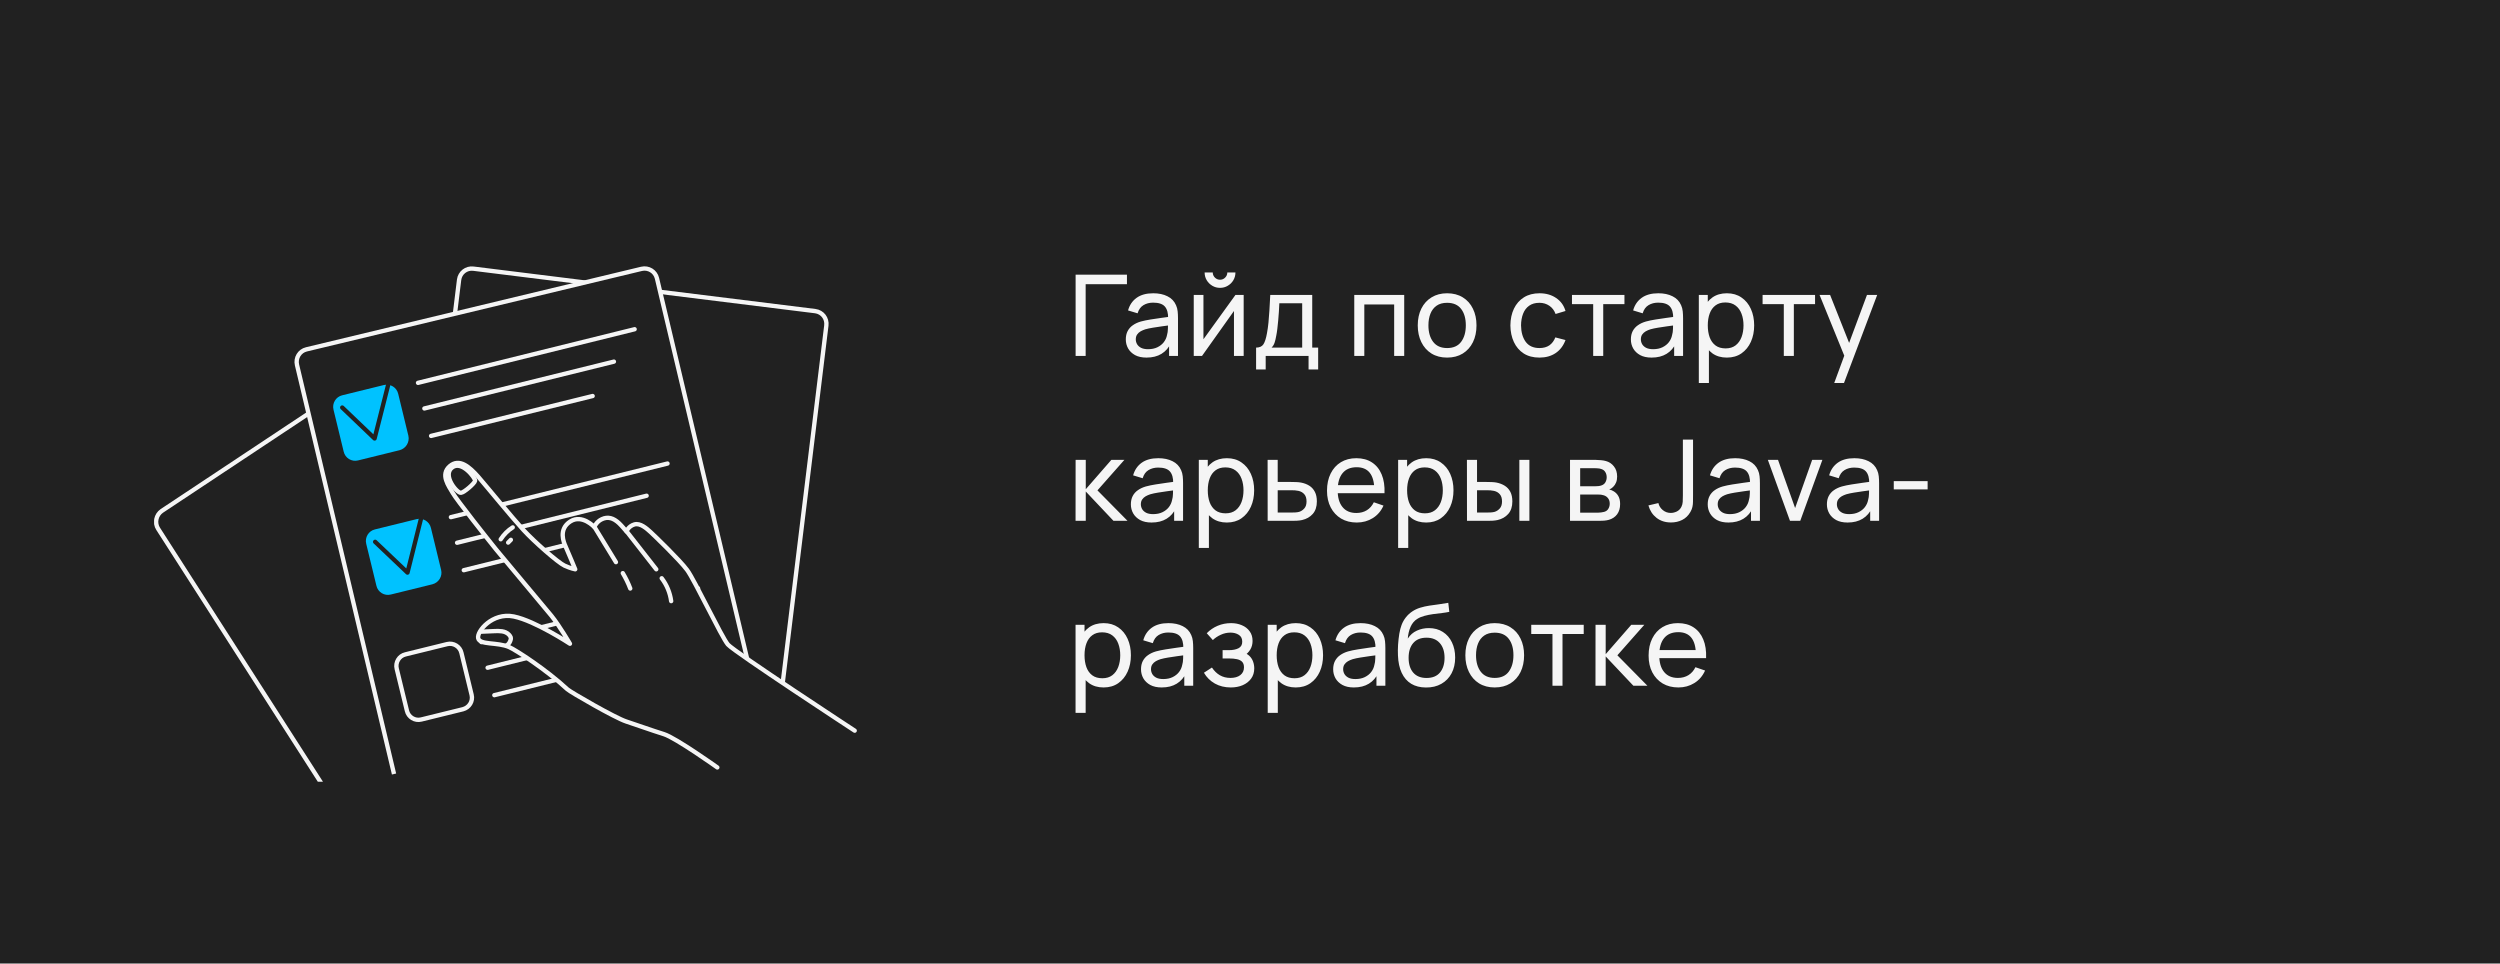 <?xml version="1.0" encoding="UTF-8"?> <svg xmlns="http://www.w3.org/2000/svg" width="288" height="111" viewBox="0 0 288 111" fill="none"><rect width="288" height="111" fill="#212121"></rect><path d="M123.91 41V31.64H129.825V32.739H125.067V41H123.91ZM132.078 41.195C131.554 41.195 131.114 41.1 130.759 40.909C130.408 40.714 130.141 40.458 129.959 40.142C129.782 39.826 129.693 39.479 129.693 39.102C129.693 38.734 129.762 38.415 129.901 38.147C130.044 37.873 130.243 37.648 130.499 37.471C130.755 37.288 131.06 37.145 131.415 37.041C131.749 36.95 132.122 36.873 132.533 36.807C132.949 36.738 133.37 36.675 133.794 36.619C134.219 36.563 134.616 36.508 134.984 36.456L134.568 36.697C134.581 36.073 134.455 35.611 134.191 35.312C133.931 35.014 133.48 34.864 132.839 34.864C132.414 34.864 132.042 34.962 131.721 35.157C131.405 35.347 131.181 35.659 131.051 36.093L129.953 35.761C130.122 35.146 130.449 34.663 130.934 34.312C131.42 33.961 132.059 33.785 132.852 33.785C133.489 33.785 134.035 33.9 134.49 34.13C134.949 34.355 135.279 34.697 135.478 35.157C135.578 35.373 135.64 35.609 135.666 35.865C135.692 36.116 135.705 36.381 135.705 36.658V41H134.678V39.316L134.919 39.472C134.655 40.04 134.284 40.469 133.807 40.76C133.335 41.05 132.759 41.195 132.078 41.195ZM132.254 40.227C132.67 40.227 133.03 40.153 133.333 40.005C133.641 39.854 133.888 39.657 134.074 39.414C134.26 39.167 134.382 38.898 134.438 38.608C134.503 38.391 134.538 38.151 134.542 37.886C134.551 37.618 134.555 37.412 134.555 37.269L134.958 37.444C134.581 37.496 134.21 37.546 133.846 37.594C133.482 37.642 133.138 37.694 132.813 37.75C132.488 37.802 132.195 37.865 131.935 37.938C131.745 37.999 131.565 38.077 131.396 38.172C131.231 38.268 131.097 38.391 130.993 38.543C130.893 38.69 130.843 38.874 130.843 39.096C130.843 39.286 130.891 39.468 130.986 39.642C131.086 39.815 131.238 39.956 131.441 40.064C131.649 40.172 131.92 40.227 132.254 40.227ZM140.548 33.161C140.223 33.161 139.926 33.081 139.657 32.92C139.389 32.76 139.174 32.548 139.014 32.283C138.854 32.015 138.773 31.716 138.773 31.387H139.709C139.709 31.616 139.792 31.813 139.956 31.978C140.121 32.143 140.318 32.225 140.548 32.225C140.782 32.225 140.979 32.143 141.139 31.978C141.304 31.813 141.386 31.616 141.386 31.387H142.322C142.322 31.716 142.242 32.015 142.082 32.283C141.926 32.548 141.711 32.76 141.438 32.92C141.17 33.081 140.873 33.161 140.548 33.161ZM143.271 33.98V41H142.153V35.826L138.474 41H137.519V33.98H138.637V39.083L142.322 33.98H143.271ZM144.702 42.56V40.044C145.096 40.044 145.378 39.917 145.547 39.661C145.716 39.401 145.852 38.974 145.956 38.38C146.026 38.008 146.082 37.609 146.125 37.184C146.169 36.76 146.206 36.288 146.236 35.767C146.271 35.243 146.303 34.647 146.333 33.98H151.169V40.044H151.852V42.56H150.747V41H145.807V42.56H144.702ZM146.483 40.044H150.012V34.935H147.38C147.367 35.243 147.35 35.566 147.328 35.904C147.306 36.238 147.28 36.571 147.25 36.905C147.224 37.239 147.191 37.555 147.152 37.854C147.118 38.149 147.077 38.413 147.029 38.647C146.973 38.972 146.908 39.247 146.834 39.472C146.76 39.698 146.643 39.889 146.483 40.044ZM156.012 41V33.98H161.765V41H160.608V35.078H157.169V41H156.012ZM166.705 41.195C166.008 41.195 165.405 41.037 164.898 40.721C164.396 40.404 164.008 39.967 163.735 39.407C163.462 38.849 163.325 38.207 163.325 37.483C163.325 36.747 163.464 36.101 163.741 35.547C164.019 34.992 164.411 34.561 164.918 34.253C165.425 33.941 166.021 33.785 166.705 33.785C167.407 33.785 168.012 33.943 168.519 34.26C169.026 34.572 169.414 35.007 169.682 35.566C169.955 36.121 170.092 36.76 170.092 37.483C170.092 38.216 169.955 38.861 169.682 39.42C169.409 39.975 169.019 40.411 168.512 40.727C168.005 41.039 167.403 41.195 166.705 41.195ZM166.705 40.096C167.433 40.096 167.975 39.854 168.33 39.368C168.686 38.883 168.863 38.255 168.863 37.483C168.863 36.691 168.684 36.06 168.324 35.592C167.964 35.12 167.425 34.883 166.705 34.883C166.216 34.883 165.813 34.994 165.496 35.215C165.18 35.436 164.944 35.742 164.788 36.132C164.632 36.522 164.554 36.972 164.554 37.483C164.554 38.272 164.736 38.905 165.1 39.382C165.464 39.858 165.999 40.096 166.705 40.096ZM177.343 41.195C176.632 41.195 176.028 41.037 175.53 40.721C175.036 40.4 174.659 39.96 174.399 39.401C174.139 38.842 174.004 38.205 173.996 37.49C174.004 36.758 174.141 36.114 174.405 35.559C174.674 35.001 175.057 34.565 175.556 34.253C176.054 33.941 176.654 33.785 177.356 33.785C178.097 33.785 178.734 33.967 179.267 34.331C179.804 34.695 180.164 35.193 180.346 35.826L179.202 36.17C179.055 35.763 178.814 35.447 178.481 35.221C178.151 34.996 177.772 34.883 177.343 34.883C176.862 34.883 176.466 34.996 176.154 35.221C175.842 35.443 175.61 35.75 175.458 36.145C175.306 36.535 175.228 36.983 175.224 37.49C175.233 38.27 175.413 38.901 175.764 39.382C176.119 39.858 176.645 40.096 177.343 40.096C177.802 40.096 178.184 39.992 178.487 39.785C178.79 39.572 179.02 39.267 179.176 38.868L180.346 39.173C180.103 39.828 179.724 40.328 179.209 40.675C178.693 41.022 178.071 41.195 177.343 41.195ZM183.535 41V35.033H181.091V33.98H187.136V35.033H184.692V41H183.535ZM190.263 41.195C189.739 41.195 189.299 41.1 188.944 40.909C188.593 40.714 188.326 40.458 188.144 40.142C187.966 39.826 187.878 39.479 187.878 39.102C187.878 38.734 187.947 38.415 188.086 38.147C188.229 37.873 188.428 37.648 188.684 37.471C188.939 37.288 189.245 37.145 189.6 37.041C189.934 36.95 190.306 36.873 190.718 36.807C191.134 36.738 191.554 36.675 191.979 36.619C192.404 36.563 192.8 36.508 193.169 36.456L192.753 36.697C192.766 36.073 192.64 35.611 192.376 35.312C192.116 35.014 191.665 34.864 191.024 34.864C190.599 34.864 190.226 34.962 189.906 35.157C189.589 35.347 189.366 35.659 189.236 36.093L188.138 35.761C188.307 35.146 188.634 34.663 189.119 34.312C189.604 33.961 190.244 33.785 191.037 33.785C191.674 33.785 192.22 33.9 192.675 34.13C193.134 34.355 193.463 34.697 193.663 35.157C193.762 35.373 193.825 35.609 193.851 35.865C193.877 36.116 193.89 36.381 193.89 36.658V41H192.863V39.316L193.104 39.472C192.839 40.04 192.469 40.469 191.992 40.76C191.52 41.05 190.943 41.195 190.263 41.195ZM190.439 40.227C190.855 40.227 191.214 40.153 191.518 40.005C191.825 39.854 192.072 39.657 192.259 39.414C192.445 39.167 192.566 38.898 192.623 38.608C192.688 38.391 192.722 38.151 192.727 37.886C192.735 37.618 192.74 37.412 192.74 37.269L193.143 37.444C192.766 37.496 192.395 37.546 192.031 37.594C191.667 37.642 191.323 37.694 190.998 37.75C190.673 37.802 190.38 37.865 190.12 37.938C189.929 37.999 189.75 38.077 189.581 38.172C189.416 38.268 189.282 38.391 189.178 38.543C189.078 38.69 189.028 38.874 189.028 39.096C189.028 39.286 189.076 39.468 189.171 39.642C189.271 39.815 189.422 39.956 189.626 40.064C189.834 40.172 190.105 40.227 190.439 40.227ZM198.934 41.195C198.275 41.195 197.721 41.032 197.27 40.708C196.819 40.378 196.477 39.934 196.243 39.375C196.013 38.812 195.899 38.181 195.899 37.483C195.899 36.777 196.013 36.145 196.243 35.586C196.477 35.026 196.819 34.587 197.27 34.266C197.725 33.945 198.282 33.785 198.941 33.785C199.591 33.785 200.15 33.947 200.618 34.273C201.09 34.593 201.452 35.033 201.703 35.592C201.954 36.151 202.08 36.782 202.08 37.483C202.08 38.185 201.954 38.816 201.703 39.375C201.452 39.934 201.09 40.378 200.618 40.708C200.15 41.032 199.588 41.195 198.934 41.195ZM195.704 44.12V33.98H196.737V39.148H196.867V44.12H195.704ZM198.791 40.136C199.255 40.136 199.638 40.019 199.942 39.785C200.245 39.55 200.472 39.234 200.624 38.836C200.776 38.432 200.852 37.982 200.852 37.483C200.852 36.989 200.776 36.543 200.624 36.145C200.477 35.746 200.247 35.429 199.935 35.196C199.627 34.962 199.235 34.844 198.759 34.844C198.304 34.844 197.927 34.957 197.628 35.182C197.329 35.404 197.105 35.713 196.958 36.112C196.811 36.506 196.737 36.964 196.737 37.483C196.737 37.995 196.809 38.452 196.952 38.855C197.099 39.254 197.324 39.568 197.628 39.797C197.931 40.023 198.319 40.136 198.791 40.136ZM205.494 41V35.033H203.05V33.98H209.095V35.033H206.651V41H205.494ZM211.304 44.12L212.662 40.428L212.682 41.52L209.614 33.98H210.829L213.234 40.044H212.818L215.074 33.98H216.25L212.428 44.12H211.304ZM123.904 60L123.91 52.98H125.08V56.36L128.025 52.98H129.526L126.426 56.49L129.89 60H128.272L125.08 56.62V60H123.904ZM132.662 60.195C132.138 60.195 131.698 60.1 131.343 59.909C130.992 59.714 130.725 59.458 130.543 59.142C130.366 58.826 130.277 58.479 130.277 58.102C130.277 57.734 130.346 57.415 130.485 57.147C130.628 56.873 130.827 56.648 131.083 56.471C131.339 56.288 131.644 56.145 131.999 56.041C132.333 55.95 132.706 55.873 133.117 55.807C133.533 55.738 133.954 55.675 134.378 55.619C134.803 55.563 135.2 55.508 135.568 55.456L135.152 55.697C135.165 55.073 135.039 54.611 134.775 54.312C134.515 54.014 134.064 53.864 133.423 53.864C132.998 53.864 132.626 53.962 132.305 54.157C131.989 54.347 131.765 54.659 131.635 55.093L130.537 54.761C130.706 54.146 131.033 53.663 131.518 53.312C132.004 52.961 132.643 52.785 133.436 52.785C134.073 52.785 134.619 52.9 135.074 53.13C135.533 53.355 135.863 53.697 136.062 54.157C136.162 54.373 136.224 54.609 136.25 54.865C136.276 55.116 136.289 55.381 136.289 55.658V60H135.262V58.316L135.503 58.472C135.239 59.04 134.868 59.469 134.391 59.76C133.919 60.05 133.343 60.195 132.662 60.195ZM132.838 59.227C133.254 59.227 133.614 59.153 133.917 59.005C134.225 58.854 134.472 58.657 134.658 58.414C134.844 58.167 134.966 57.898 135.022 57.608C135.087 57.391 135.122 57.151 135.126 56.886C135.135 56.618 135.139 56.412 135.139 56.269L135.542 56.444C135.165 56.496 134.794 56.546 134.43 56.594C134.066 56.642 133.722 56.694 133.397 56.75C133.072 56.802 132.779 56.865 132.519 56.938C132.329 56.999 132.149 57.077 131.98 57.172C131.815 57.268 131.681 57.391 131.577 57.543C131.477 57.69 131.427 57.874 131.427 58.096C131.427 58.286 131.475 58.468 131.57 58.642C131.67 58.815 131.822 58.956 132.025 59.064C132.233 59.172 132.504 59.227 132.838 59.227ZM141.333 60.195C140.675 60.195 140.12 60.032 139.669 59.708C139.219 59.378 138.876 58.934 138.642 58.375C138.413 57.812 138.298 57.181 138.298 56.483C138.298 55.777 138.413 55.145 138.642 54.586C138.876 54.026 139.219 53.587 139.669 53.266C140.124 52.945 140.681 52.785 141.34 52.785C141.99 52.785 142.549 52.947 143.017 53.273C143.489 53.593 143.851 54.033 144.102 54.592C144.354 55.151 144.479 55.782 144.479 56.483C144.479 57.185 144.354 57.816 144.102 58.375C143.851 58.934 143.489 59.378 143.017 59.708C142.549 60.032 141.988 60.195 141.333 60.195ZM138.103 63.12V52.98H139.136V58.148H139.266V63.12H138.103ZM141.19 59.136C141.654 59.136 142.038 59.019 142.341 58.785C142.644 58.55 142.872 58.234 143.023 57.836C143.175 57.432 143.251 56.982 143.251 56.483C143.251 55.989 143.175 55.543 143.023 55.145C142.876 54.746 142.646 54.429 142.334 54.196C142.027 53.962 141.635 53.844 141.158 53.844C140.703 53.844 140.326 53.957 140.027 54.182C139.728 54.404 139.505 54.713 139.357 55.112C139.21 55.506 139.136 55.964 139.136 56.483C139.136 56.995 139.208 57.452 139.351 57.855C139.498 58.254 139.724 58.568 140.027 58.797C140.33 59.023 140.718 59.136 141.19 59.136ZM146.034 60L146.028 52.98H147.191V55.522H148.706C148.91 55.522 149.118 55.526 149.33 55.535C149.542 55.543 149.726 55.563 149.882 55.593C150.246 55.662 150.565 55.784 150.838 55.957C151.111 56.13 151.323 56.367 151.475 56.666C151.627 56.96 151.702 57.326 151.702 57.764C151.702 58.371 151.544 58.852 151.228 59.207C150.916 59.558 150.506 59.792 149.999 59.909C149.826 59.948 149.627 59.974 149.401 59.987C149.18 59.996 148.97 60 148.771 60H146.034ZM147.191 59.044H148.79C148.92 59.044 149.066 59.04 149.226 59.032C149.386 59.023 149.529 59.001 149.655 58.967C149.876 58.901 150.073 58.774 150.246 58.583C150.424 58.392 150.513 58.119 150.513 57.764C150.513 57.404 150.426 57.127 150.253 56.932C150.084 56.737 149.861 56.609 149.583 56.548C149.458 56.518 149.326 56.499 149.187 56.49C149.048 56.481 148.916 56.477 148.79 56.477H147.191V59.044ZM156.303 60.195C155.614 60.195 155.012 60.043 154.496 59.74C153.985 59.432 153.586 59.005 153.3 58.459C153.014 57.909 152.871 57.268 152.871 56.535C152.871 55.769 153.012 55.105 153.294 54.547C153.575 53.983 153.967 53.55 154.47 53.246C154.977 52.939 155.571 52.785 156.251 52.785C156.957 52.785 157.558 52.947 158.052 53.273C158.55 53.597 158.923 54.061 159.17 54.663C159.421 55.266 159.529 55.983 159.495 56.815H158.325V56.399C158.312 55.537 158.136 54.893 157.798 54.468C157.46 54.039 156.957 53.825 156.29 53.825C155.575 53.825 155.031 54.055 154.659 54.514C154.286 54.973 154.1 55.632 154.1 56.49C154.1 57.318 154.286 57.959 154.659 58.414C155.031 58.869 155.562 59.096 156.251 59.096C156.715 59.096 157.118 58.99 157.46 58.778C157.802 58.566 158.071 58.26 158.266 57.861L159.378 58.245C159.105 58.865 158.693 59.346 158.143 59.688C157.597 60.026 156.983 60.195 156.303 60.195ZM153.71 56.815V55.886H158.897V56.815H153.71ZM164.296 60.195C163.637 60.195 163.082 60.032 162.632 59.708C162.181 59.378 161.839 58.934 161.605 58.375C161.375 57.812 161.26 57.181 161.26 56.483C161.26 55.777 161.375 55.145 161.605 54.586C161.839 54.026 162.181 53.587 162.632 53.266C163.087 52.945 163.644 52.785 164.302 52.785C164.952 52.785 165.511 52.947 165.979 53.273C166.452 53.593 166.813 54.033 167.065 54.592C167.316 55.151 167.442 55.782 167.442 56.483C167.442 57.185 167.316 57.816 167.065 58.375C166.813 58.934 166.452 59.378 165.979 59.708C165.511 60.032 164.95 60.195 164.296 60.195ZM161.065 63.12V52.98H162.099V58.148H162.229V63.12H161.065ZM164.153 59.136C164.616 59.136 165 59.019 165.303 58.785C165.607 58.55 165.834 58.234 165.986 57.836C166.137 57.432 166.213 56.982 166.213 56.483C166.213 55.989 166.137 55.543 165.986 55.145C165.838 54.746 165.609 54.429 165.297 54.196C164.989 53.962 164.597 53.844 164.12 53.844C163.665 53.844 163.288 53.957 162.989 54.182C162.69 54.404 162.467 54.713 162.32 55.112C162.172 55.506 162.099 55.964 162.099 56.483C162.099 56.995 162.17 57.452 162.313 57.855C162.461 58.254 162.686 58.568 162.989 58.797C163.293 59.023 163.68 59.136 164.153 59.136ZM168.997 60L168.99 52.98H170.154V55.522H171.226C171.43 55.522 171.638 55.526 171.85 55.535C172.062 55.543 172.247 55.563 172.403 55.593C172.767 55.667 173.085 55.79 173.358 55.964C173.631 56.137 173.843 56.371 173.995 56.666C174.147 56.96 174.223 57.326 174.223 57.764C174.223 58.371 174.064 58.852 173.748 59.207C173.436 59.558 173.027 59.792 172.52 59.909C172.346 59.948 172.147 59.974 171.922 59.987C171.701 59.996 171.49 60 171.291 60H168.997ZM170.154 59.044H171.311C171.441 59.044 171.586 59.04 171.746 59.032C171.906 59.023 172.049 59.001 172.175 58.967C172.396 58.901 172.593 58.774 172.767 58.583C172.944 58.392 173.033 58.119 173.033 57.764C173.033 57.404 172.946 57.127 172.773 56.932C172.604 56.737 172.381 56.609 172.104 56.548C171.978 56.518 171.846 56.499 171.707 56.49C171.568 56.481 171.436 56.477 171.311 56.477H170.154V59.044ZM175.029 60V52.98H176.186V60H175.029ZM180.866 60V52.98H183.856C184.034 52.98 184.225 52.991 184.428 53.013C184.636 53.03 184.825 53.062 184.994 53.11C185.371 53.21 185.681 53.416 185.923 53.727C186.17 54.035 186.294 54.425 186.294 54.898C186.294 55.162 186.253 55.392 186.17 55.587C186.092 55.782 185.98 55.95 185.832 56.093C185.767 56.158 185.696 56.217 185.618 56.269C185.54 56.321 185.462 56.362 185.384 56.392C185.536 56.419 185.689 56.477 185.845 56.568C186.092 56.702 186.285 56.891 186.424 57.133C186.567 57.376 186.638 57.686 186.638 58.063C186.638 58.54 186.524 58.934 186.294 59.246C186.064 59.554 185.748 59.766 185.345 59.883C185.176 59.931 184.99 59.963 184.786 59.98C184.582 59.993 184.385 60 184.194 60H180.866ZM182.036 59.057H184.129C184.22 59.057 184.329 59.049 184.454 59.032C184.584 59.014 184.699 58.992 184.799 58.967C185.024 58.901 185.187 58.78 185.286 58.602C185.39 58.425 185.442 58.232 185.442 58.024C185.442 57.747 185.364 57.521 185.208 57.348C185.057 57.175 184.855 57.066 184.604 57.023C184.513 56.997 184.413 56.982 184.305 56.977C184.201 56.973 184.108 56.971 184.025 56.971H182.036V59.057ZM182.036 56.016H183.778C183.9 56.016 184.028 56.009 184.162 55.996C184.296 55.979 184.413 55.95 184.513 55.911C184.712 55.838 184.857 55.717 184.948 55.547C185.044 55.374 185.091 55.186 185.091 54.982C185.091 54.757 185.039 54.559 184.935 54.391C184.836 54.217 184.682 54.098 184.474 54.033C184.335 53.981 184.179 53.953 184.006 53.949C183.837 53.94 183.729 53.935 183.681 53.935H182.036V56.016ZM192.497 60.188C191.842 60.188 191.288 60.011 190.833 59.656C190.378 59.3 190.066 58.824 189.897 58.225L191.047 57.953C191.117 58.269 191.283 58.538 191.548 58.758C191.816 58.98 192.124 59.09 192.471 59.09C192.696 59.09 192.926 59.036 193.16 58.928C193.394 58.815 193.574 58.633 193.699 58.382C193.786 58.208 193.836 58.017 193.849 57.809C193.862 57.597 193.868 57.348 193.868 57.062V50.64H195.038V57.062C195.038 57.331 195.036 57.571 195.032 57.783C195.032 57.996 195.01 58.2 194.967 58.395C194.928 58.585 194.85 58.78 194.733 58.98C194.499 59.391 194.185 59.697 193.79 59.896C193.4 60.091 192.969 60.188 192.497 60.188ZM199.115 60.195C198.59 60.195 198.151 60.1 197.795 59.909C197.444 59.714 197.178 59.458 196.996 59.142C196.818 58.826 196.729 58.479 196.729 58.102C196.729 57.734 196.799 57.415 196.937 57.147C197.08 56.873 197.28 56.648 197.535 56.471C197.791 56.288 198.096 56.145 198.452 56.041C198.785 55.95 199.158 55.873 199.57 55.807C199.986 55.738 200.406 55.675 200.831 55.619C201.255 55.563 201.652 55.508 202.02 55.456L201.604 55.697C201.617 55.073 201.492 54.611 201.227 54.312C200.967 54.014 200.517 53.864 199.875 53.864C199.451 53.864 199.078 53.962 198.757 54.157C198.441 54.347 198.218 54.659 198.088 55.093L196.989 54.761C197.158 54.146 197.485 53.663 197.971 53.312C198.456 52.961 199.095 52.785 199.888 52.785C200.525 52.785 201.071 52.9 201.526 53.13C201.986 53.355 202.315 53.697 202.514 54.157C202.614 54.373 202.677 54.609 202.703 54.865C202.729 55.116 202.742 55.381 202.742 55.658V60H201.715V58.316L201.955 58.472C201.691 59.04 201.32 59.469 200.844 59.76C200.371 60.05 199.795 60.195 199.115 60.195ZM199.29 59.227C199.706 59.227 200.066 59.153 200.369 59.005C200.677 58.854 200.924 58.657 201.11 58.414C201.297 58.167 201.418 57.898 201.474 57.608C201.539 57.391 201.574 57.151 201.578 56.886C201.587 56.618 201.591 56.412 201.591 56.269L201.994 56.444C201.617 56.496 201.247 56.546 200.883 56.594C200.519 56.642 200.174 56.694 199.849 56.75C199.524 56.802 199.232 56.865 198.972 56.938C198.781 56.999 198.601 57.077 198.432 57.172C198.268 57.268 198.133 57.391 198.029 57.543C197.93 57.69 197.88 57.874 197.88 58.096C197.88 58.286 197.927 58.468 198.023 58.642C198.122 58.815 198.274 58.956 198.478 59.064C198.686 59.172 198.957 59.227 199.29 59.227ZM206.206 60L203.658 52.98H204.828L206.797 58.525L208.76 52.98H209.937L207.389 60H206.206ZM212.845 60.195C212.32 60.195 211.88 60.1 211.525 59.909C211.174 59.714 210.908 59.458 210.726 59.142C210.548 58.826 210.459 58.479 210.459 58.102C210.459 57.734 210.528 57.415 210.667 57.147C210.81 56.873 211.009 56.648 211.265 56.471C211.521 56.288 211.826 56.145 212.182 56.041C212.515 55.95 212.888 55.873 213.3 55.807C213.716 55.738 214.136 55.675 214.561 55.619C214.985 55.563 215.382 55.508 215.75 55.456L215.334 55.697C215.347 55.073 215.221 54.611 214.957 54.312C214.697 54.014 214.246 53.864 213.605 53.864C213.18 53.864 212.808 53.962 212.487 54.157C212.171 54.347 211.948 54.659 211.818 55.093L210.719 54.761C210.888 54.146 211.215 53.663 211.701 53.312C212.186 52.961 212.825 52.785 213.618 52.785C214.255 52.785 214.801 52.9 215.256 53.13C215.715 53.355 216.045 53.697 216.244 54.157C216.344 54.373 216.407 54.609 216.433 54.865C216.459 55.116 216.472 55.381 216.472 55.658V60H215.445V58.316L215.685 58.472C215.421 59.04 215.05 59.469 214.574 59.76C214.101 60.05 213.525 60.195 212.845 60.195ZM213.02 59.227C213.436 59.227 213.796 59.153 214.099 59.005C214.407 58.854 214.654 58.657 214.84 58.414C215.026 58.167 215.148 57.898 215.204 57.608C215.269 57.391 215.304 57.151 215.308 56.886C215.317 56.618 215.321 56.412 215.321 56.269L215.724 56.444C215.347 56.496 214.977 56.546 214.613 56.594C214.249 56.642 213.904 56.694 213.579 56.75C213.254 56.802 212.962 56.865 212.702 56.938C212.511 56.999 212.331 57.077 212.162 57.172C211.997 57.268 211.863 57.391 211.759 57.543C211.659 57.69 211.61 57.874 211.61 58.096C211.61 58.286 211.657 58.468 211.753 58.642C211.852 58.815 212.004 58.956 212.208 59.064C212.416 59.172 212.686 59.227 213.02 59.227ZM218.162 56.38V55.424H222.062V56.38H218.162ZM127.134 79.195C126.475 79.195 125.921 79.032 125.47 78.707C125.019 78.378 124.677 77.934 124.443 77.375C124.213 76.812 124.099 76.181 124.099 75.484C124.099 74.777 124.213 74.144 124.443 73.585C124.677 73.026 125.019 72.587 125.47 72.266C125.925 71.945 126.482 71.785 127.141 71.785C127.791 71.785 128.35 71.948 128.818 72.272C129.29 72.593 129.652 73.033 129.903 73.592C130.154 74.151 130.28 74.781 130.28 75.484C130.28 76.186 130.154 76.816 129.903 77.375C129.652 77.934 129.29 78.378 128.818 78.707C128.35 79.032 127.788 79.195 127.134 79.195ZM123.904 82.12V71.98H124.937V77.147H125.067V82.12H123.904ZM126.991 78.135C127.455 78.135 127.838 78.019 128.142 77.784C128.445 77.55 128.672 77.234 128.824 76.835C128.976 76.433 129.052 75.982 129.052 75.484C129.052 74.99 128.976 74.543 128.824 74.144C128.677 73.746 128.447 73.43 128.135 73.195C127.827 72.962 127.435 72.844 126.959 72.844C126.504 72.844 126.127 72.957 125.828 73.183C125.529 73.403 125.305 73.713 125.158 74.112C125.011 74.506 124.937 74.963 124.937 75.484C124.937 75.995 125.009 76.452 125.152 76.855C125.299 77.254 125.524 77.568 125.828 77.797C126.131 78.023 126.519 78.135 126.991 78.135ZM133.83 79.195C133.306 79.195 132.866 79.1 132.511 78.909C132.16 78.714 131.893 78.458 131.711 78.142C131.534 77.826 131.445 77.479 131.445 77.102C131.445 76.734 131.514 76.415 131.653 76.147C131.796 75.874 131.995 75.648 132.251 75.471C132.507 75.288 132.812 75.145 133.167 75.041C133.501 74.951 133.874 74.873 134.285 74.808C134.701 74.738 135.122 74.675 135.546 74.619C135.971 74.563 136.368 74.508 136.736 74.457L136.32 74.697C136.333 74.073 136.207 73.612 135.943 73.312C135.683 73.013 135.232 72.864 134.591 72.864C134.166 72.864 133.794 72.962 133.473 73.156C133.157 73.347 132.933 73.659 132.803 74.093L131.705 73.761C131.874 73.146 132.201 72.662 132.686 72.311C133.172 71.96 133.811 71.785 134.604 71.785C135.241 71.785 135.787 71.9 136.242 72.129C136.701 72.355 137.031 72.697 137.23 73.156C137.33 73.373 137.392 73.609 137.418 73.865C137.444 74.116 137.457 74.381 137.457 74.658V79H136.43V77.317L136.671 77.472C136.407 78.04 136.036 78.469 135.559 78.76C135.087 79.05 134.511 79.195 133.83 79.195ZM134.006 78.227C134.422 78.227 134.782 78.153 135.085 78.005C135.393 77.854 135.64 77.657 135.826 77.414C136.012 77.167 136.134 76.898 136.19 76.608C136.255 76.391 136.29 76.151 136.294 75.886C136.303 75.618 136.307 75.412 136.307 75.269L136.71 75.445C136.333 75.496 135.962 75.546 135.598 75.594C135.234 75.642 134.89 75.694 134.565 75.75C134.24 75.802 133.947 75.865 133.687 75.939C133.497 75.999 133.317 76.077 133.148 76.172C132.983 76.268 132.849 76.391 132.745 76.543C132.645 76.69 132.595 76.874 132.595 77.096C132.595 77.286 132.643 77.468 132.738 77.641C132.838 77.815 132.99 77.956 133.193 78.064C133.401 78.172 133.672 78.227 134.006 78.227ZM141.793 79.195C141.1 79.195 140.486 79.046 139.953 78.746C139.42 78.443 139 78.027 138.692 77.499L139.615 76.9C139.871 77.286 140.177 77.583 140.532 77.791C140.887 77.995 141.292 78.097 141.747 78.097C142.224 78.097 142.603 77.988 142.885 77.772C143.167 77.55 143.307 77.254 143.307 76.881C143.307 76.604 143.238 76.391 143.099 76.244C142.961 76.097 142.761 75.995 142.501 75.939C142.241 75.882 141.932 75.854 141.572 75.854H140.844V74.898H141.565C142.02 74.898 142.391 74.825 142.677 74.677C142.963 74.53 143.106 74.279 143.106 73.924C143.106 73.559 142.972 73.295 142.703 73.13C142.439 72.962 142.122 72.877 141.754 72.877C141.364 72.877 140.991 72.959 140.636 73.124C140.281 73.284 139.975 73.488 139.719 73.735L139.017 72.948C139.381 72.576 139.8 72.29 140.272 72.091C140.749 71.887 141.266 71.785 141.825 71.785C142.276 71.785 142.688 71.865 143.06 72.025C143.437 72.181 143.736 72.413 143.957 72.721C144.183 73.024 144.295 73.395 144.295 73.832C144.295 74.205 144.209 74.537 144.035 74.827C143.862 75.117 143.606 75.371 143.268 75.588L143.223 75.178C143.509 75.247 143.745 75.375 143.931 75.561C144.122 75.743 144.263 75.96 144.354 76.212C144.445 76.463 144.49 76.725 144.49 76.998C144.49 77.457 144.369 77.852 144.126 78.181C143.888 78.506 143.565 78.757 143.158 78.935C142.751 79.108 142.296 79.195 141.793 79.195ZM149.271 79.195C148.612 79.195 148.058 79.032 147.607 78.707C147.156 78.378 146.814 77.934 146.58 77.375C146.35 76.812 146.236 76.181 146.236 75.484C146.236 74.777 146.35 74.144 146.58 73.585C146.814 73.026 147.156 72.587 147.607 72.266C148.062 71.945 148.619 71.785 149.278 71.785C149.928 71.785 150.487 71.948 150.955 72.272C151.427 72.593 151.789 73.033 152.04 73.592C152.291 74.151 152.417 74.781 152.417 75.484C152.417 76.186 152.291 76.816 152.04 77.375C151.789 77.934 151.427 78.378 150.955 78.707C150.487 79.032 149.925 79.195 149.271 79.195ZM146.041 82.12V71.98H147.074V77.147H147.204V82.12H146.041ZM149.128 78.135C149.592 78.135 149.975 78.019 150.279 77.784C150.582 77.55 150.809 77.234 150.961 76.835C151.113 76.433 151.189 75.982 151.189 75.484C151.189 74.99 151.113 74.543 150.961 74.144C150.814 73.746 150.584 73.43 150.272 73.195C149.964 72.962 149.572 72.844 149.096 72.844C148.641 72.844 148.264 72.957 147.965 73.183C147.666 73.403 147.442 73.713 147.295 74.112C147.148 74.506 147.074 74.963 147.074 75.484C147.074 75.995 147.146 76.452 147.289 76.855C147.436 77.254 147.661 77.568 147.965 77.797C148.268 78.023 148.656 78.135 149.128 78.135ZM155.967 79.195C155.443 79.195 155.003 79.1 154.648 78.909C154.297 78.714 154.03 78.458 153.848 78.142C153.671 77.826 153.582 77.479 153.582 77.102C153.582 76.734 153.651 76.415 153.79 76.147C153.933 75.874 154.132 75.648 154.388 75.471C154.644 75.288 154.949 75.145 155.304 75.041C155.638 74.951 156.011 74.873 156.422 74.808C156.838 74.738 157.259 74.675 157.683 74.619C158.108 74.563 158.505 74.508 158.873 74.457L158.457 74.697C158.47 74.073 158.344 73.612 158.08 73.312C157.82 73.013 157.369 72.864 156.728 72.864C156.303 72.864 155.931 72.962 155.61 73.156C155.294 73.347 155.07 73.659 154.94 74.093L153.842 73.761C154.011 73.146 154.338 72.662 154.823 72.311C155.309 71.96 155.948 71.785 156.741 71.785C157.378 71.785 157.924 71.9 158.379 72.129C158.838 72.355 159.168 72.697 159.367 73.156C159.467 73.373 159.529 73.609 159.555 73.865C159.581 74.116 159.594 74.381 159.594 74.658V79H158.567V77.317L158.808 77.472C158.544 78.04 158.173 78.469 157.696 78.76C157.224 79.05 156.648 79.195 155.967 79.195ZM156.143 78.227C156.559 78.227 156.919 78.153 157.222 78.005C157.53 77.854 157.777 77.657 157.963 77.414C158.149 77.167 158.271 76.898 158.327 76.608C158.392 76.391 158.427 76.151 158.431 75.886C158.44 75.618 158.444 75.412 158.444 75.269L158.847 75.445C158.47 75.496 158.099 75.546 157.735 75.594C157.371 75.642 157.027 75.694 156.702 75.75C156.377 75.802 156.084 75.865 155.824 75.939C155.634 75.999 155.454 76.077 155.285 76.172C155.12 76.268 154.986 76.391 154.882 76.543C154.782 76.69 154.732 76.874 154.732 77.096C154.732 77.286 154.78 77.468 154.875 77.641C154.975 77.815 155.127 77.956 155.33 78.064C155.538 78.172 155.809 78.227 156.143 78.227ZM164.268 79.201C163.605 79.197 163.039 79.054 162.571 78.772C162.103 78.487 161.739 78.068 161.479 77.518C161.219 76.968 161.074 76.294 161.044 75.496C161.027 75.128 161.031 74.723 161.057 74.281C161.087 73.839 161.135 73.414 161.2 73.007C161.269 72.6 161.356 72.264 161.46 71.999C161.577 71.683 161.742 71.391 161.954 71.122C162.171 70.849 162.413 70.624 162.682 70.446C162.955 70.26 163.26 70.115 163.598 70.01C163.936 69.906 164.29 69.826 164.658 69.77C165.031 69.709 165.403 69.657 165.776 69.614C166.149 69.566 166.504 69.51 166.842 69.445L166.959 70.485C166.721 70.537 166.439 70.582 166.114 70.621C165.789 70.656 165.451 70.697 165.1 70.745C164.753 70.793 164.42 70.86 164.099 70.947C163.783 71.029 163.51 71.144 163.28 71.291C162.942 71.495 162.682 71.8 162.5 72.207C162.322 72.611 162.214 73.063 162.175 73.566C162.444 73.15 162.792 72.844 163.221 72.65C163.65 72.454 164.108 72.357 164.593 72.357C165.221 72.357 165.763 72.504 166.218 72.799C166.673 73.089 167.022 73.49 167.264 74.001C167.511 74.513 167.635 75.096 167.635 75.75C167.635 76.443 167.496 77.05 167.219 77.57C166.942 78.09 166.549 78.493 166.042 78.779C165.54 79.065 164.948 79.206 164.268 79.201ZM164.339 78.103C165.02 78.103 165.535 77.893 165.886 77.472C166.237 77.048 166.413 76.484 166.413 75.782C166.413 75.063 166.231 74.498 165.867 74.086C165.503 73.67 164.992 73.462 164.333 73.462C163.666 73.462 163.154 73.67 162.799 74.086C162.448 74.498 162.272 75.063 162.272 75.782C162.272 76.506 162.45 77.074 162.805 77.486C163.161 77.897 163.672 78.103 164.339 78.103ZM172.19 79.195C171.492 79.195 170.89 79.037 170.383 78.721C169.88 78.404 169.492 77.966 169.219 77.407C168.946 76.849 168.81 76.207 168.81 75.484C168.81 74.747 168.948 74.101 169.226 73.546C169.503 72.992 169.895 72.561 170.402 72.253C170.909 71.941 171.505 71.785 172.19 71.785C172.892 71.785 173.496 71.943 174.003 72.26C174.51 72.572 174.898 73.007 175.167 73.566C175.44 74.121 175.576 74.76 175.576 75.484C175.576 76.216 175.44 76.862 175.167 77.421C174.894 77.975 174.504 78.411 173.997 78.727C173.49 79.039 172.887 79.195 172.19 79.195ZM172.19 78.097C172.918 78.097 173.459 77.854 173.815 77.368C174.17 76.883 174.348 76.255 174.348 75.484C174.348 74.691 174.168 74.06 173.808 73.592C173.449 73.12 172.909 72.883 172.19 72.883C171.7 72.883 171.297 72.994 170.981 73.215C170.664 73.436 170.428 73.742 170.272 74.132C170.116 74.522 170.038 74.972 170.038 75.484C170.038 76.272 170.22 76.905 170.584 77.382C170.948 77.858 171.483 78.097 172.19 78.097ZM178.844 79V73.033H176.4V71.98H182.445V73.033H180.001V79H178.844ZM183.799 79L183.805 71.98H184.975V75.36L187.92 71.98H189.421L186.321 75.49L189.785 79H188.167L184.975 75.62V79H183.799ZM193.351 79.195C192.662 79.195 192.059 79.043 191.544 78.74C191.032 78.432 190.634 78.005 190.348 77.46C190.062 76.909 189.919 76.268 189.919 75.535C189.919 74.769 190.059 74.106 190.341 73.546C190.623 72.983 191.015 72.55 191.518 72.246C192.025 71.939 192.618 71.785 193.299 71.785C194.005 71.785 194.605 71.948 195.099 72.272C195.597 72.597 195.97 73.061 196.217 73.663C196.468 74.266 196.577 74.983 196.542 75.815H195.372V75.399C195.359 74.537 195.184 73.893 194.846 73.469C194.508 73.04 194.005 72.825 193.338 72.825C192.623 72.825 192.079 73.055 191.706 73.514C191.333 73.973 191.147 74.632 191.147 75.49C191.147 76.318 191.333 76.959 191.706 77.414C192.079 77.869 192.61 78.097 193.299 78.097C193.762 78.097 194.165 77.99 194.508 77.778C194.85 77.566 195.119 77.26 195.314 76.862L196.425 77.245C196.152 77.865 195.74 78.346 195.19 78.688C194.644 79.026 194.031 79.195 193.351 79.195ZM190.757 75.815V74.885H195.944V75.815H190.757Z" fill="#F5F5F5"></path><g clip-path="url(#clip0_475_4356)"><path d="M25.234 63.938C25.234 64.011 25.176 64.067 25.107 64.067C25.039 64.067 24.98 64.011 24.98 63.938C24.98 63.865 25.039 63.809 25.107 63.809C25.176 63.809 25.234 63.865 25.234 63.938Z" fill="#212121" stroke="#F5F5F5" stroke-width="0.5"></path><path d="M25.234 67.436C25.234 67.51 25.176 67.566 25.107 67.566C25.039 67.566 24.98 67.51 24.98 67.436C24.98 67.363 25.039 67.307 25.107 67.307C25.176 67.307 25.234 67.363 25.234 67.436Z" fill="#212121" stroke="#F5F5F5" stroke-width="0.5"></path><path d="M37.083 90.327L18.221 60.924C17.782 60.249 17.97 59.322 18.64 58.858L51.778 36.874C52.448 36.431 53.369 36.621 53.83 37.295L72.461 66.341" fill="#212121"></path><path d="M37.083 90.327L18.221 60.924C17.782 60.249 17.97 59.322 18.64 58.858L51.778 36.874C52.448 36.431 53.369 36.621 53.83 37.295L72.461 66.341" stroke="#F5F5F5" stroke-width="0.5" stroke-miterlimit="10"></path><path d="M47.004 80.336L52.887 32.237C52.991 31.415 53.724 30.846 54.541 30.951L93.917 35.841C94.733 35.947 95.299 36.684 95.194 37.506L89.374 85.163" fill="#212121"></path><path d="M47.004 80.336L52.887 32.237C52.991 31.415 53.724 30.846 54.541 30.951L93.917 35.841C94.733 35.947 95.299 36.684 95.194 37.506L89.374 85.163" stroke="#F5F5F5" stroke-width="0.5" stroke-miterlimit="10"></path><path d="M45.393 89.168L34.214 42.038C34.026 41.237 34.507 40.436 35.303 40.246L73.904 30.972C74.7 30.782 75.495 31.267 75.684 32.068L86.758 78.798" fill="#212121"></path><path d="M45.393 89.168L34.214 42.038C34.026 41.237 34.507 40.436 35.303 40.246L73.904 30.972C74.7 30.782 75.495 31.267 75.684 32.068L86.758 78.798" stroke="#F5F5F5" stroke-width="0.5" stroke-miterlimit="10"></path><path d="M46.041 51.86L41.247 53.041C40.514 53.23 39.76 52.767 39.593 52.029L38.421 47.202C38.232 46.464 38.693 45.706 39.425 45.537L44.219 44.356C44.952 44.167 45.706 44.63 45.873 45.368L47.045 50.195C47.213 50.912 46.773 51.67 46.041 51.86Z" fill="#00C2FF"></path><path d="M39.426 46.949L43.152 50.512L44.994 43.24" stroke="#212121" stroke-width="0.5" stroke-miterlimit="10" stroke-linecap="round" stroke-linejoin="round"></path><path d="M48.156 44.103L73.109 37.928" stroke="#F5F5F5" stroke-width="0.5" stroke-miterlimit="10" stroke-linecap="round" stroke-linejoin="round"></path><path d="M48.889 47.055L70.723 41.659" stroke="#F5F5F5" stroke-width="0.5" stroke-miterlimit="10" stroke-linecap="round" stroke-linejoin="round"></path><path d="M49.662 50.216L68.272 45.621" stroke="#F5F5F5" stroke-width="0.5" stroke-miterlimit="10" stroke-linecap="round" stroke-linejoin="round"></path><path d="M49.81 67.31L45.016 68.49C44.284 68.68 43.53 68.216 43.363 67.478L42.19 62.652C42.002 61.914 42.462 61.155 43.195 60.987L47.989 59.806C48.722 59.617 49.475 60.08 49.643 60.818L50.815 65.645C51.003 66.382 50.543 67.12 49.81 67.31Z" fill="#00C2FF"></path><path d="M43.216 62.42L46.942 65.961L48.764 58.689" stroke="#212121" stroke-width="0.5" stroke-miterlimit="10" stroke-linecap="round" stroke-linejoin="round"></path><path d="M51.944 59.575L76.897 53.399" stroke="#F5F5F5" stroke-width="0.5" stroke-miterlimit="10" stroke-linecap="round" stroke-linejoin="round"></path><path d="M52.656 62.525L74.49 57.108" stroke="#F5F5F5" stroke-width="0.5" stroke-miterlimit="10" stroke-linecap="round" stroke-linejoin="round"></path><path d="M53.429 65.687L72.061 61.071" stroke="#F5F5F5" stroke-width="0.5" stroke-miterlimit="10" stroke-linecap="round" stroke-linejoin="round"></path><path d="M53.324 81.706L48.53 82.886C47.798 83.076 47.044 82.612 46.877 81.874L45.704 77.048C45.516 76.31 45.977 75.551 46.709 75.383L51.503 74.202C52.236 74.013 52.989 74.476 53.157 75.214L54.329 80.041C54.517 80.778 54.057 81.516 53.324 81.706Z" fill="#212121" stroke="#F5F5F5" stroke-width="0.5" stroke-miterlimit="10"></path><path d="M55.463 73.971L80.416 67.774" stroke="#F5F5F5" stroke-width="0.5" stroke-miterlimit="10" stroke-linecap="round" stroke-linejoin="round"></path><path d="M56.172 76.922L78.006 71.505" stroke="#F5F5F5" stroke-width="0.5" stroke-miterlimit="10" stroke-linecap="round" stroke-linejoin="round"></path><path d="M56.947 80.083L75.578 75.467" stroke="#F5F5F5" stroke-width="0.5" stroke-miterlimit="10" stroke-linecap="round" stroke-linejoin="round"></path><path d="M82.635 88.409C82.635 88.409 77.842 84.994 76.481 84.573C75.12 84.151 73.069 83.414 72.148 83.118C70.892 82.718 65.742 79.746 65.365 79.409C62.916 77.132 59.42 74.877 58.645 74.54C57.285 73.95 55.275 74.329 55.087 73.528C54.898 72.748 56.719 70.514 59.19 71.02C61.66 71.526 65.658 74.16 65.658 74.16C65.658 74.16 64.486 72.137 63.523 70.936C62.56 69.755 58.059 64.422 57.138 63.284C56.217 62.146 52.596 57.572 52.156 56.792C51.716 56.013 50.67 54.685 51.821 53.694C52.91 52.767 54.061 53.757 55.087 54.916C56.092 56.076 59.022 59.659 60.299 61.05C61.534 62.399 64.297 64.823 65.03 65.16C65.763 65.498 66.265 65.582 66.265 65.582C66.265 65.582 65.512 63.748 65.135 62.905C64.967 62.526 64.277 60.966 65.721 60.059C67.082 59.216 68.463 60.713 68.463 60.713C68.463 60.713 68.694 60.102 69.343 59.806C70.033 59.49 70.661 59.659 71.331 60.291C71.582 60.523 72.169 61.219 72.169 61.219C72.169 61.219 72.378 60.629 73.069 60.418C73.76 60.207 74.513 60.903 74.932 61.282C75.35 61.661 78.302 64.507 79.16 65.666C80.019 66.825 83.138 73.402 83.85 74.245C84.582 75.088 98.461 84.172 98.461 84.172" fill="#212121"></path><path d="M82.635 88.409C82.635 88.409 77.842 84.994 76.481 84.573C75.12 84.151 73.069 83.414 72.148 83.118C70.892 82.718 65.742 79.746 65.365 79.409C62.916 77.132 59.42 74.877 58.645 74.54C57.285 73.95 55.275 74.329 55.087 73.528C54.898 72.748 56.719 70.514 59.19 71.02C61.66 71.526 65.658 74.16 65.658 74.16C65.658 74.16 64.486 72.137 63.523 70.936C62.56 69.755 58.059 64.422 57.138 63.284C56.217 62.146 52.596 57.572 52.156 56.792C51.716 56.013 50.67 54.685 51.821 53.694C52.91 52.767 54.061 53.757 55.087 54.916C56.092 56.076 59.022 59.659 60.299 61.05C61.534 62.399 64.297 64.823 65.03 65.16C65.763 65.498 66.265 65.582 66.265 65.582C66.265 65.582 65.512 63.748 65.135 62.905C64.967 62.526 64.277 60.966 65.721 60.059C67.082 59.216 68.463 60.713 68.463 60.713C68.463 60.713 68.694 60.102 69.343 59.806C70.033 59.49 70.661 59.659 71.331 60.291C71.582 60.523 72.169 61.219 72.169 61.219C72.169 61.219 72.378 60.629 73.069 60.418C73.76 60.207 74.513 60.903 74.932 61.282C75.35 61.661 78.302 64.507 79.16 65.666C80.019 66.825 83.138 73.402 83.85 74.245C84.582 75.088 98.461 84.172 98.461 84.172" stroke="#F5F5F5" stroke-width="0.5" stroke-miterlimit="10" stroke-linecap="round" stroke-linejoin="round"></path><path d="M52.053 53.883C53.183 52.956 54.774 55.085 54.733 55.38C54.691 55.675 53.456 56.75 53.1 56.771C52.639 56.813 50.965 54.789 52.053 53.883Z" fill="#212121" stroke="#F5F5F5" stroke-width="0.5" stroke-miterlimit="10" stroke-linecap="round" stroke-linejoin="round"></path><path d="M68.486 60.712L70.956 64.759" stroke="#F5F5F5" stroke-width="0.5" stroke-miterlimit="10" stroke-linecap="round" stroke-linejoin="round"></path><path d="M72.189 61.219L75.602 65.582" stroke="#F5F5F5" stroke-width="0.5" stroke-miterlimit="10" stroke-linecap="round" stroke-linejoin="round"></path><path d="M55.422 72.769C55.925 72.748 56.427 72.727 56.908 72.706C57.222 72.685 57.516 72.685 57.83 72.727C58.123 72.769 58.437 72.896 58.646 73.128C58.73 73.212 58.792 73.317 58.834 73.423C58.876 73.57 58.834 73.718 58.772 73.865C58.688 74.076 58.541 74.245 58.353 74.371" stroke="#F5F5F5" stroke-width="0.5" stroke-miterlimit="10" stroke-linecap="round" stroke-linejoin="round"></path><path d="M57.683 62.125C58.039 61.577 58.52 61.092 59.064 60.755" stroke="#F5F5F5" stroke-width="0.5" stroke-miterlimit="10" stroke-linecap="round" stroke-linejoin="round"></path><path d="M58.539 62.505C58.644 62.399 58.748 62.294 58.853 62.188" stroke="#F5F5F5" stroke-width="0.5" stroke-miterlimit="10" stroke-linecap="round" stroke-linejoin="round"></path><path d="M71.747 66.025C72.082 66.594 72.375 67.184 72.606 67.795" stroke="#F5F5F5" stroke-width="0.5" stroke-miterlimit="10" stroke-linecap="round" stroke-linejoin="round"></path><path d="M76.23 66.615C76.816 67.374 77.193 68.301 77.319 69.249" stroke="#F5F5F5" stroke-width="0.5" stroke-miterlimit="10" stroke-linecap="round" stroke-linejoin="round"></path></g><defs><clipPath id="clip0_475_4356"><rect width="85.333" height="70.057" fill="white" transform="translate(17.75 20)"></rect></clipPath></defs></svg> 